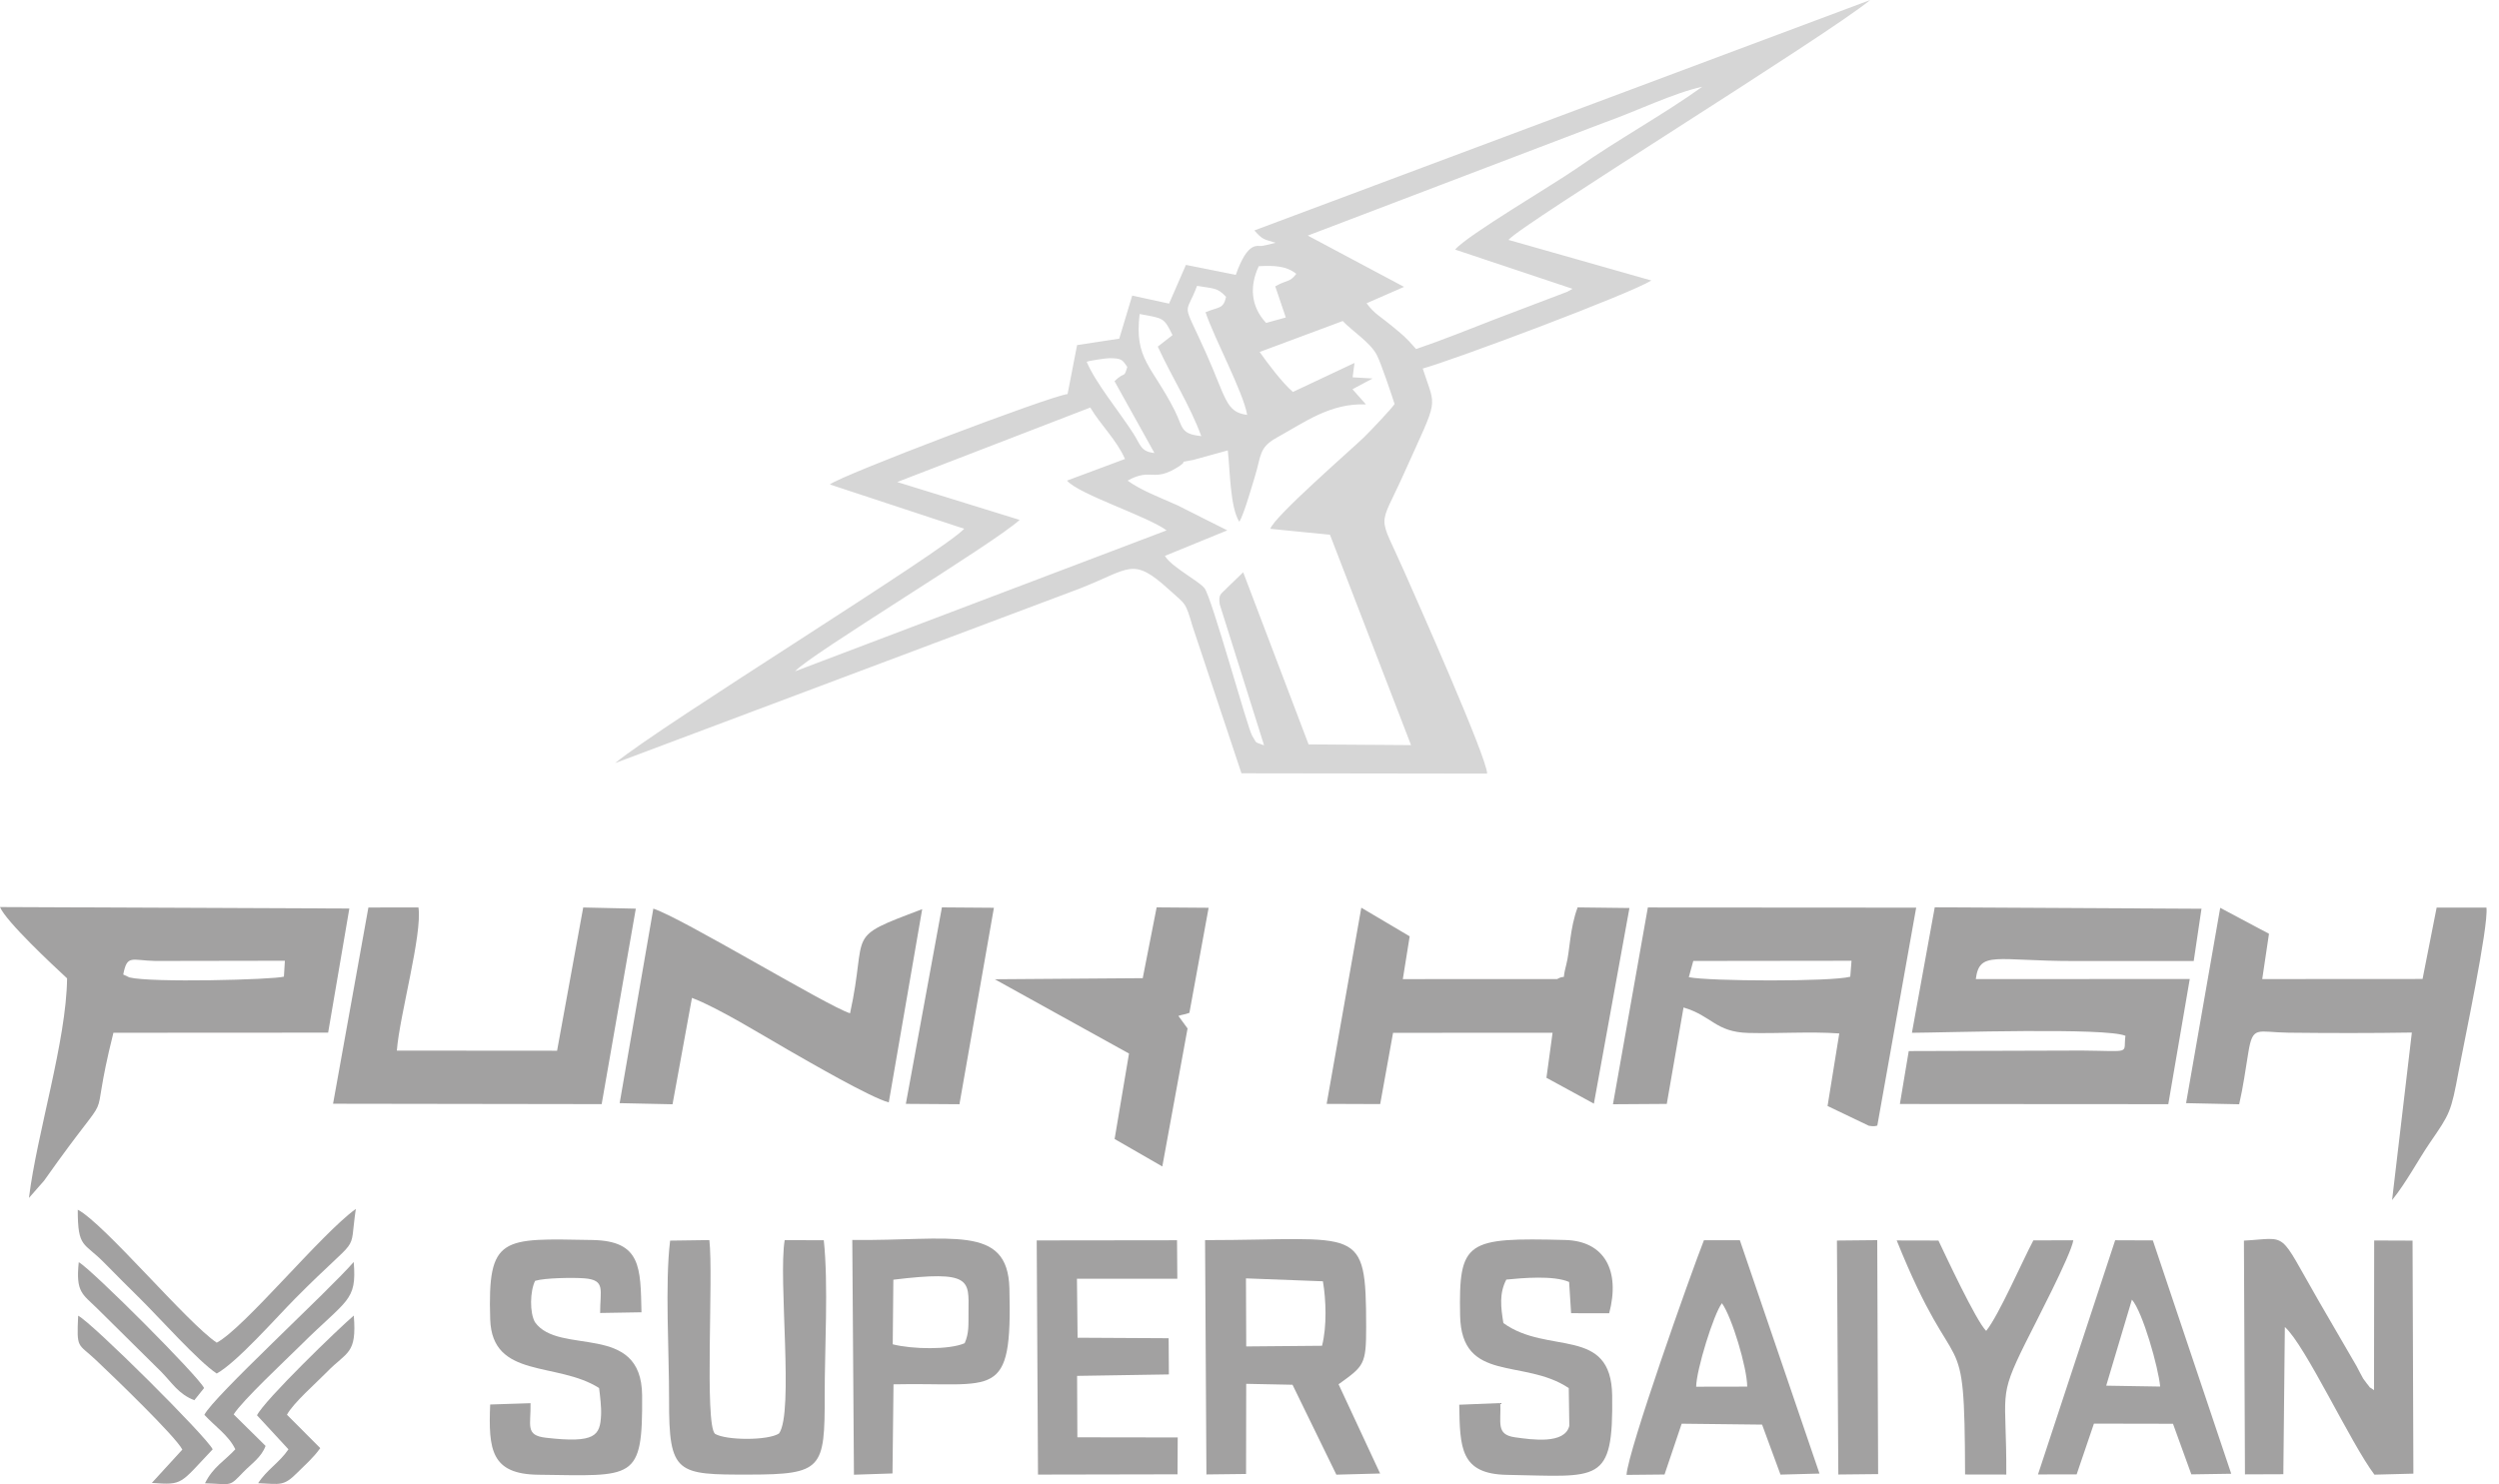 <svg width="101" height="60" viewBox="0 0 101 60" fill="none" xmlns="http://www.w3.org/2000/svg">
<path fill-rule="evenodd" clip-rule="evenodd" d="M43.122 19.429C43.613 19.994 46.369 20.864 47.15 21.442L32.136 27.138C32.654 26.511 40.201 21.955 41.21 21.018L36.262 19.487L44.065 16.475C44.496 17.198 45.115 17.763 45.468 18.555L43.124 19.429H43.122ZM45.804 17.523C45.227 16.624 44.29 15.5 43.919 14.627C43.966 14.593 44.689 14.479 44.831 14.48C45.337 14.484 45.357 14.536 45.56 14.834C45.42 15.322 45.465 14.996 45.044 15.41L46.658 18.314C46.097 18.257 46.102 17.986 45.804 17.523ZM47.556 20.414C46.876 20.111 46.093 19.813 45.574 19.43C46.541 18.886 46.606 19.538 47.662 18.846C48.098 18.56 47.467 18.751 48.231 18.592L49.623 18.208C49.715 19.006 49.712 20.505 50.089 21.095C50.274 20.796 50.577 19.719 50.714 19.278C50.98 18.423 50.867 18.099 51.602 17.692C52.761 17.052 53.763 16.295 55.206 16.348L54.662 15.736L55.476 15.301L54.668 15.253L54.744 14.672L52.255 15.845C51.821 15.475 51.222 14.671 50.91 14.229L54.268 12.978C54.684 13.411 55.37 13.834 55.641 14.343C55.812 14.662 56.258 15.999 56.364 16.334C56.223 16.543 55.428 17.381 55.139 17.666C54.668 18.129 51.485 20.89 51.342 21.379L53.752 21.617L57.029 30.123L52.888 30.094L50.245 23.135L49.603 23.755C49.343 24.034 49.236 24.007 49.297 24.432L51.089 30.132C50.668 29.97 50.823 30.084 50.608 29.745C50.425 29.456 48.976 24.151 48.681 23.778C48.44 23.476 47.335 22.914 47.081 22.473L49.602 21.441L47.556 20.412V20.414ZM48.551 17.631C47.692 17.542 47.82 17.277 47.484 16.61C46.563 14.779 45.836 14.542 46.06 12.695C47.033 12.874 47.038 12.831 47.389 13.548L46.793 14.012C47.393 15.308 48.083 16.364 48.551 17.631ZM50.407 16.773C49.535 16.665 49.561 16.102 48.743 14.274C47.745 12.047 47.896 12.852 48.381 11.556C49.024 11.672 49.193 11.607 49.553 12C49.443 12.503 49.263 12.396 48.723 12.622C49.084 13.7 50.243 15.837 50.407 16.774V16.773ZM51.172 13.055C50.539 12.379 50.503 11.552 50.875 10.761C51.465 10.735 51.968 10.731 52.391 11.071C52.124 11.429 52.006 11.305 51.541 11.577L51.967 12.835L51.171 13.055H51.172ZM64.862 4.948C66.081 4.519 67.665 3.747 68.799 3.507C67.216 4.644 65.369 5.649 63.755 6.785C62.853 7.42 59.27 9.526 58.811 10.09L63.555 11.675C63.519 11.696 63.393 11.772 63.349 11.793L60.432 12.902C59.352 13.321 58.292 13.751 57.233 14.111C56.791 13.607 56.739 13.579 56.218 13.147C55.804 12.803 55.55 12.691 55.232 12.26L56.746 11.597L52.855 9.524L64.861 4.948H64.862ZM50.697 9.316C51.038 9.701 51.074 9.665 51.554 9.814L51.283 9.884C51.245 9.893 51.059 9.927 51.008 9.94C50.832 9.984 50.447 9.692 49.946 11.112L47.931 10.709L47.249 12.274L45.76 11.95L45.236 13.691L43.532 13.951L43.147 15.93C42.409 16.02 34.018 19.206 33.539 19.585L38.969 21.376C38.163 22.272 26.759 29.286 24.862 30.849L43.623 23.8C45.694 22.99 45.758 22.488 47.24 23.829C47.951 24.474 47.898 24.311 48.205 25.339L50.175 31.262L60.105 31.276C60.101 30.635 57.231 24.188 56.763 23.124C55.678 20.658 55.696 21.475 56.751 19.124C58.171 15.961 58.042 16.584 57.502 14.899C58.802 14.536 65.871 11.886 66.741 11.339L60.967 9.698C61.434 9.099 73.785 1.478 75.588 0L50.698 9.315L50.697 9.316Z" fill="#D6D6D6"/>
<path fill-rule="evenodd" clip-rule="evenodd" d="M77.274 41.753C78.66 41.745 85.129 41.534 85.902 41.875C85.802 42.625 86.208 42.49 84.144 42.471L77.144 42.492L76.786 44.632L87.634 44.639L88.502 39.578L79.854 39.582C80.004 38.42 80.65 38.852 83.833 38.852C85.443 38.852 87.053 38.851 88.662 38.851L88.976 36.738L78.195 36.681L77.273 41.752L77.274 41.753Z" fill="#A2A1A1"/>
<path fill-rule="evenodd" clip-rule="evenodd" d="M11.476 39.483C11.033 39.608 6.094 39.736 5.23 39.514L4.981 39.398C5.141 38.576 5.308 38.83 6.278 38.849L11.514 38.84L11.475 39.483H11.476ZM2.711 39.553C2.682 42.09 1.493 45.814 1.17 48.429L1.779 47.736C4.924 43.279 3.458 46.236 4.584 41.752L13.262 41.747L14.119 36.729L0 36.67C0.249 37.262 2.134 39.017 2.711 39.552V39.553Z" fill="#A2A1A1"/>
<path fill-rule="evenodd" clip-rule="evenodd" d="M74.832 38.841L74.781 39.486C74.031 39.692 69.092 39.674 68.256 39.505L68.436 38.849L74.832 38.841ZM65.19 44.642L67.365 44.628L68.042 40.73C69.189 41.067 69.332 41.726 70.666 41.759C71.877 41.79 73.129 41.696 74.337 41.779L73.863 44.713L75.531 45.511C75.752 45.549 75.812 45.519 75.874 45.504L77.445 36.694L66.6 36.687L65.19 44.642Z" fill="#A2A1A1"/>
<path fill-rule="evenodd" clip-rule="evenodd" d="M97.909 39.577L91.431 39.581L91.704 37.75L89.733 36.701L88.353 44.597L90.499 44.643C90.662 43.935 90.753 43.253 90.87 42.545C91.052 41.436 91.225 41.735 92.501 41.749C94.148 41.767 95.832 41.77 97.478 41.743L96.679 48.516C97.256 47.804 97.717 46.916 98.215 46.188C99.016 45.02 99.06 44.975 99.369 43.307C99.575 42.197 100.585 37.452 100.493 36.691H98.48L97.911 39.577H97.909Z" fill="#A2A1A1"/>
<path fill-rule="evenodd" clip-rule="evenodd" d="M13.462 44.621L24.317 44.637L25.697 36.735L23.571 36.687L22.515 42.478L16.039 42.473C16.146 41.061 17.075 37.767 16.912 36.685L14.889 36.688L13.461 44.621H13.462Z" fill="#A2A1A1"/>
<path fill-rule="evenodd" clip-rule="evenodd" d="M25.044 44.597L27.181 44.643L27.966 40.342C29.009 40.733 30.812 41.848 31.866 42.453C32.668 42.912 35.196 44.379 35.921 44.567L37.271 36.756C34.068 37.964 35.096 37.58 34.356 40.965C33.431 40.674 27.542 37.095 26.405 36.734L25.044 44.598L25.044 44.597Z" fill="#A2A1A1"/>
<path fill-rule="evenodd" clip-rule="evenodd" d="M62.937 39.58L56.697 39.583L56.974 37.853L55.019 36.696L53.618 44.627L55.782 44.635L56.302 41.754L62.749 41.752L62.501 43.572L64.419 44.618L65.856 36.709L63.762 36.684C63.443 37.528 63.448 38.452 63.305 38.988C63.093 39.788 63.369 39.339 62.935 39.581L62.937 39.58Z" fill="#A2A1A1"/>
<path fill-rule="evenodd" clip-rule="evenodd" d="M92.346 53.648C93.176 54.387 95.01 58.354 95.966 59.617L97.54 59.576L97.506 50.155L95.955 50.149L95.949 56.201C95.642 55.982 95.89 56.203 95.655 55.928C95.632 55.901 95.54 55.775 95.511 55.733C95.469 55.67 95.328 55.384 95.244 55.23L93.708 52.585C92.048 49.704 92.527 50.054 90.691 50.155L90.733 59.605L92.284 59.599L92.345 53.648H92.346Z" fill="#A2A1A1"/>
<path fill-rule="evenodd" clip-rule="evenodd" d="M50.357 51.681L53.467 51.799C53.595 52.545 53.632 53.619 53.432 54.406L50.368 54.433L50.357 51.681ZM54.101 55.961C55.126 55.222 55.217 55.177 55.215 53.643C55.209 49.455 54.971 50.132 48.704 50.135L48.759 59.608L50.361 59.589L50.367 55.944L52.239 55.982L54.011 59.617L55.779 59.57L54.1 55.963L54.101 55.961Z" fill="#A2A1A1"/>
<path fill-rule="evenodd" clip-rule="evenodd" d="M60.761 53.485C60.659 52.856 60.586 52.291 60.88 51.73C61.544 51.665 62.785 51.553 63.418 51.827L63.498 53.089L65.037 53.092C65.49 51.374 64.858 50.169 63.253 50.129C59.262 50.029 58.953 50.152 59.012 53.183C59.066 55.942 61.594 54.898 63.403 56.117L63.426 57.643C63.242 58.397 61.923 58.203 61.229 58.106C60.444 57.995 60.677 57.506 60.636 56.722L58.977 56.789C59.006 58.521 59.011 59.594 60.915 59.625C64.626 59.685 65.207 60.033 65.158 56.42C65.12 53.587 62.559 54.793 60.76 53.487L60.761 53.485Z" fill="#A2A1A1"/>
<path fill-rule="evenodd" clip-rule="evenodd" d="M21.627 51.781C22.018 51.66 23.179 51.644 23.626 51.68C24.486 51.751 24.252 52.151 24.255 53.08L25.926 53.052C25.884 51.256 25.93 50.165 23.939 50.13C20.285 50.066 19.703 49.944 19.812 53.337C19.889 55.764 22.511 55.031 24.213 56.114C24.253 56.432 24.309 56.892 24.293 57.208C24.252 58.031 24.073 58.356 22.064 58.124C21.209 58.025 21.464 57.622 21.442 56.727L19.811 56.78C19.736 58.601 19.846 59.598 21.756 59.62C25.633 59.666 25.978 59.893 25.952 56.414C25.93 53.413 22.595 54.827 21.622 53.453C21.402 53.069 21.419 52.202 21.627 51.78V51.781Z" fill="#A2A1A1"/>
<path fill-rule="evenodd" clip-rule="evenodd" d="M27.084 50.155C26.87 51.874 27.047 54.731 27.041 56.58C27.031 59.604 27.355 59.618 30.277 59.614C33.238 59.611 33.336 59.376 33.331 56.426C33.328 54.565 33.486 51.916 33.294 50.14L31.714 50.135C31.449 51.706 32.092 57.103 31.486 57.951C31.037 58.244 29.353 58.235 28.898 57.966C28.466 57.567 28.839 51.609 28.67 50.133L27.083 50.155H27.084Z" fill="#A2A1A1"/>
<path fill-rule="evenodd" clip-rule="evenodd" d="M43.526 51.696L47.583 51.697L47.571 50.14L41.9 50.147L41.952 59.614L47.591 59.603L47.599 58.112L43.543 58.106L43.532 55.623L47.242 55.564L47.232 54.101L43.552 54.081L43.526 51.696Z" fill="#A2A1A1"/>
<path fill-rule="evenodd" clip-rule="evenodd" d="M36.106 51.735C39.275 51.349 39.154 51.752 39.143 53.017C39.138 53.579 39.17 53.885 38.988 54.302C38.36 54.578 36.862 54.547 36.081 54.347L36.106 51.735ZM36.112 55.964C40.224 55.871 40.916 56.688 40.796 52.081C40.727 49.458 38.423 50.174 34.446 50.128L34.513 59.619L36.071 59.568L36.112 55.965V55.964Z" fill="#A2A1A1"/>
<path fill-rule="evenodd" clip-rule="evenodd" d="M68.553 56.061C68.559 55.387 69.261 53.116 69.594 52.685C69.999 53.247 70.609 55.285 70.616 56.057L68.554 56.061H68.553ZM67.967 57.556L71.217 57.593L71.961 59.615L73.537 59.573L70.318 50.138L68.866 50.14C68.347 51.457 65.793 58.655 65.738 59.626L67.274 59.611L67.967 57.556V57.556Z" fill="#A2A1A1"/>
<path fill-rule="evenodd" clip-rule="evenodd" d="M86.164 52.54C86.604 53.046 87.233 55.283 87.306 56.055L85.125 56.019L86.164 52.539V52.54ZM84.629 57.553L87.824 57.559L88.566 59.605L90.178 59.58L87.01 50.146L85.487 50.14L82.368 59.608L83.93 59.606L84.629 57.553Z" fill="#A2A1A1"/>
<path fill-rule="evenodd" clip-rule="evenodd" d="M46.186 39.545L40.205 39.589L45.63 42.592L45.048 46.047L46.976 47.157L47.997 41.578L47.626 41.071C47.814 41.004 47.849 41.028 48.071 40.946L48.848 36.699L46.747 36.683L46.185 39.544L46.186 39.545Z" fill="#A2A1A1"/>
<path fill-rule="evenodd" clip-rule="evenodd" d="M79.421 59.61L81.087 59.613C81.103 56.245 80.727 56.581 81.859 54.296C82.234 53.539 83.705 50.732 83.796 50.141L82.181 50.145C81.731 50.994 80.788 53.166 80.274 53.805C79.865 53.408 78.595 50.674 78.344 50.152L76.658 50.148C79.148 56.336 79.399 53.008 79.421 59.609V59.61Z" fill="#A2A1A1"/>
<path fill-rule="evenodd" clip-rule="evenodd" d="M36.611 44.626L38.777 44.641L40.17 36.699L38.068 36.683L36.611 44.626Z" fill="#A2A1A1"/>
<path fill-rule="evenodd" clip-rule="evenodd" d="M74.298 59.611L75.907 59.594L75.871 50.136L74.242 50.152L74.298 59.611Z" fill="#A2A1A1"/>
<path fill-rule="evenodd" clip-rule="evenodd" d="M3.143 48.906C3.142 50.48 3.386 50.203 4.222 51.059C4.746 51.594 5.163 52.008 5.69 52.529C6.423 53.254 8.044 55.065 8.76 55.528C9.585 55.069 11.163 53.269 11.942 52.484C14.657 49.748 14.088 50.858 14.381 48.874C12.984 49.875 9.886 53.679 8.76 54.28C7.564 53.483 4.201 49.449 3.142 48.905L3.143 48.906Z" fill="#A2A1A1"/>
<path fill-rule="evenodd" clip-rule="evenodd" d="M9.444 57.181C9.793 56.621 11.542 54.99 12.145 54.391C14.037 52.508 14.426 52.62 14.296 51.019C13.214 52.258 8.594 56.495 8.26 57.198C8.697 57.672 9.244 58.031 9.511 58.591C9.075 59.063 8.609 59.305 8.285 59.965C9.4 60 9.241 60.128 9.837 59.511C10.158 59.179 10.567 58.913 10.734 58.454L9.445 57.181H9.444Z" fill="#A2A1A1"/>
<path fill-rule="evenodd" clip-rule="evenodd" d="M11.597 57.195C11.848 56.723 12.772 55.918 13.217 55.462C14.026 54.631 14.427 54.759 14.299 53.184C13.698 53.695 10.697 56.593 10.387 57.216L11.658 58.592C11.3 59.124 10.773 59.426 10.434 59.961C11.33 59.996 11.457 60.1 12.023 59.53C12.37 59.181 12.639 58.963 12.944 58.544L11.598 57.194L11.597 57.195Z" fill="#A2A1A1"/>
<path fill-rule="evenodd" clip-rule="evenodd" d="M6.137 59.95C7.411 60.042 7.257 60.004 8.596 58.592C8.346 58.075 3.718 53.47 3.159 53.19C3.097 54.558 3.136 54.285 3.867 54.974C4.601 55.666 7.084 58.058 7.37 58.602L6.136 59.951L6.137 59.95Z" fill="#A2A1A1"/>
<path fill-rule="evenodd" clip-rule="evenodd" d="M6.498 55.439C6.962 55.91 7.208 56.357 7.854 56.607L8.248 56.115C8.034 55.65 3.708 51.315 3.183 51.027C3.055 52.245 3.332 52.312 3.928 52.898L6.497 55.439H6.498Z" fill="#A2A1A1"/>
</svg>
